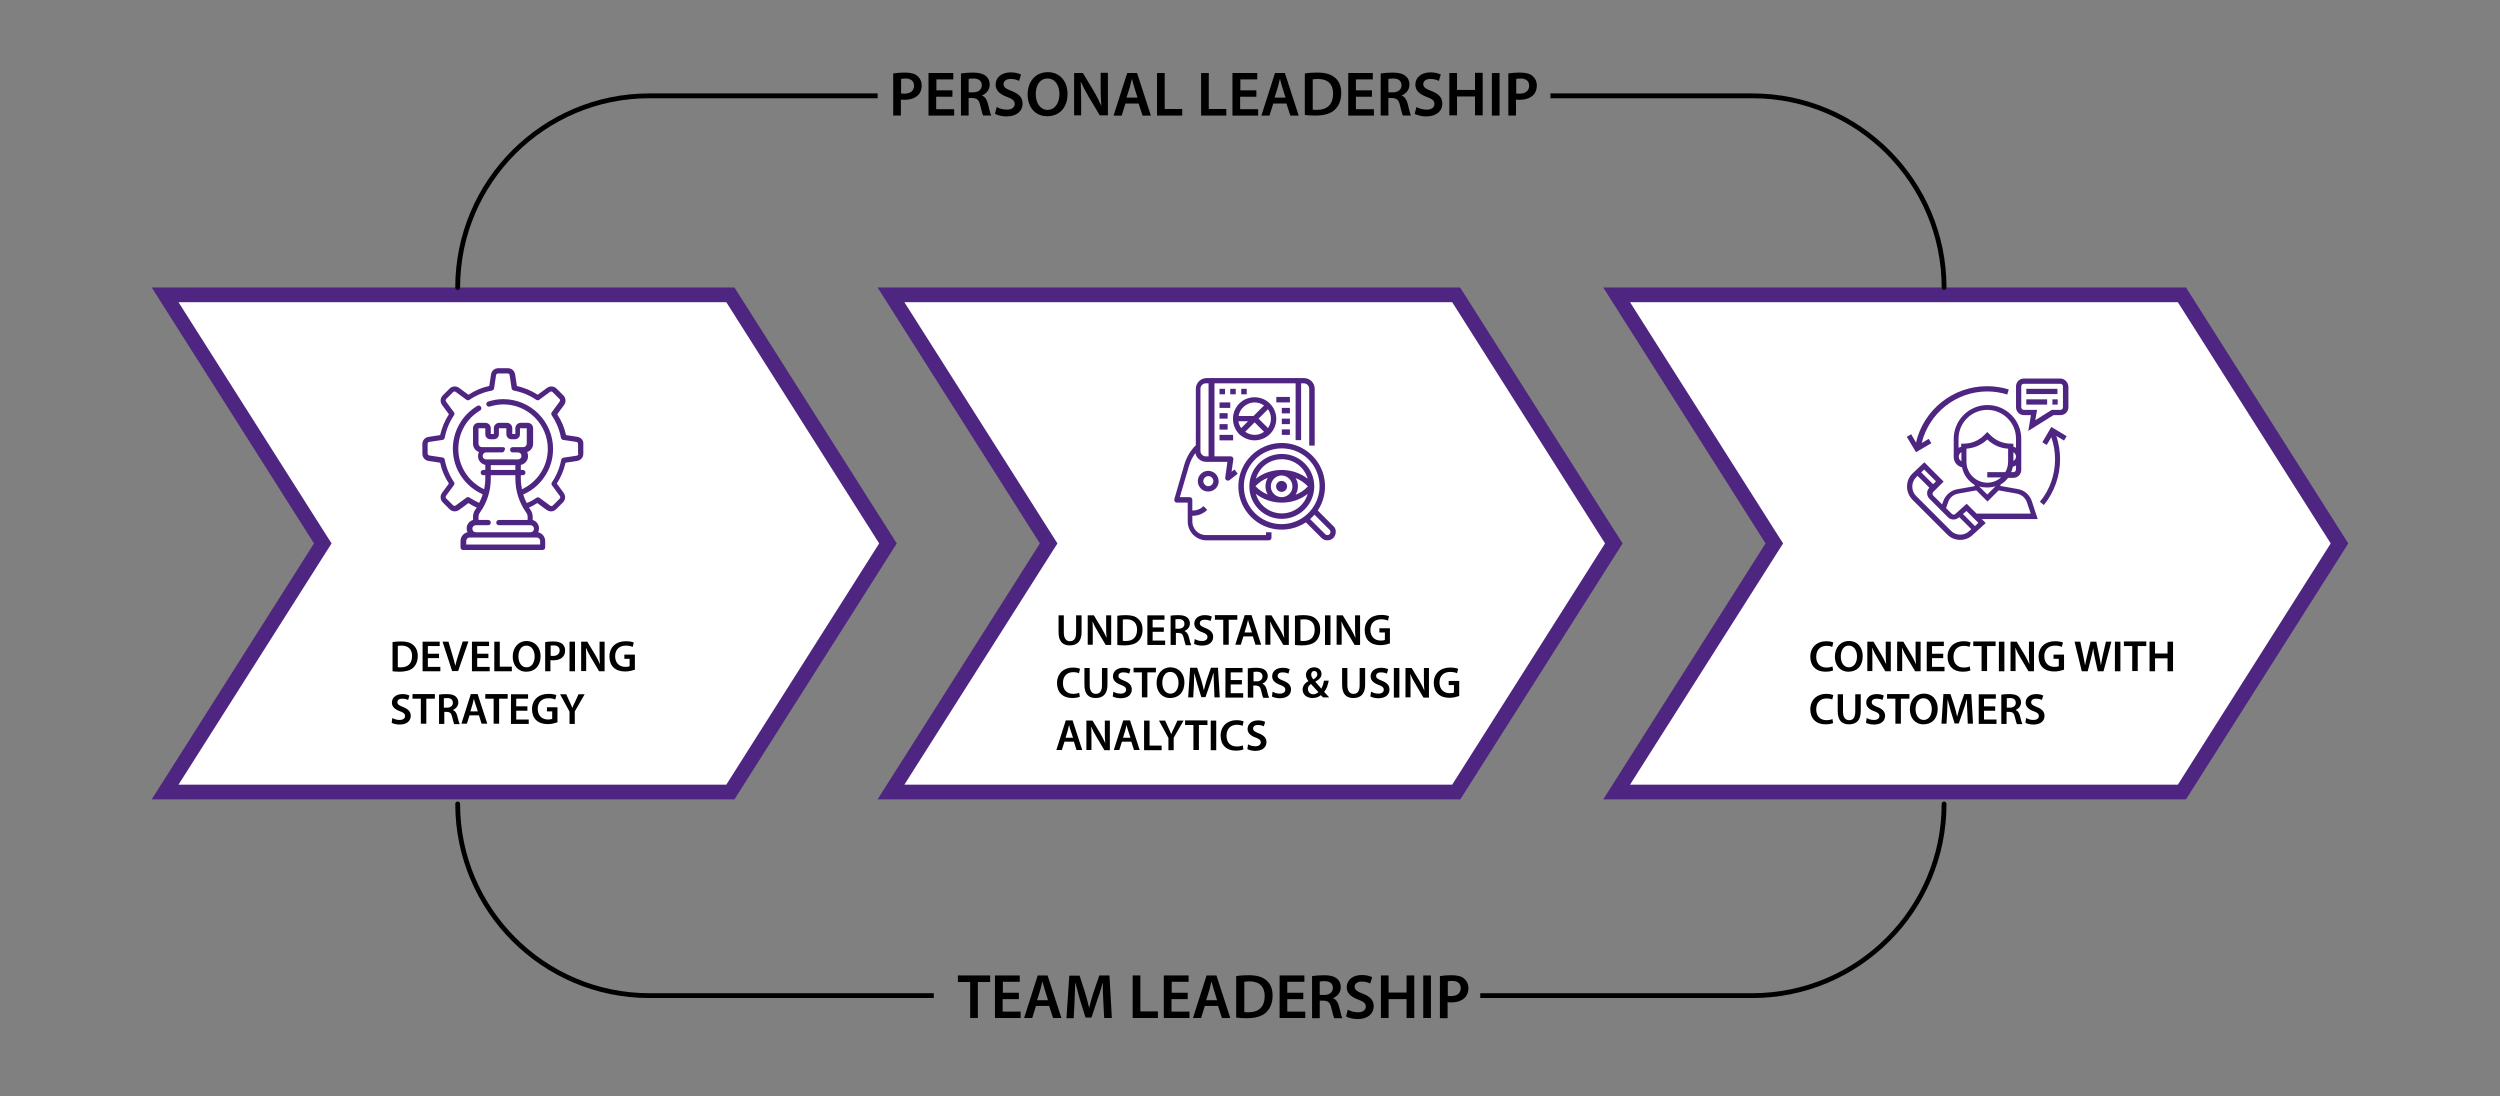 <?xml version="1.0" encoding="utf-8"?>
<!-- Generator: Adobe Illustrator 26.0.3, SVG Export Plug-In . SVG Version: 6.00 Build 0)  -->
<svg version="1.1" id="Layer_1" xmlns="http://www.w3.org/2000/svg" xmlns:xlink="http://www.w3.org/1999/xlink" x="0px" y="0px"
	 width="1140px" height="500px" viewBox="0 0 1140 500" style="enable-background:new 0 0 1140 500;" xml:space="preserve">
<rect x="0" y="0" width="1140" height="500" fill="#808080" stroke="none"/>
<style type="text/css">
	.st0{opacity:0.1;}
	.st1{fill:#FFFFFF;}
	.st2{fill:#4F2582;}
</style>
<g>
	<g>
		<g class="st0">
			<g>
				<polygon points="408.9,247.8 334.9,364.5 69.2,364.5 143.2,247.8 69.2,131.1 334.9,131.1 				"/>
				<polygon points="739.8,247.8 665.8,364.5 400.2,364.5 474.2,247.8 400.2,131.1 665.8,131.1 				"/>
				<polygon points="1070.8,247.8 996.8,364.5 731.1,364.5 805.1,247.8 731.1,131.1 996.8,131.1 				"/>
			</g>
		</g>
		<g>
			<polygon class="st1" points="75.3,361.2 147.2,247.8 75.3,134.5 333.1,134.5 404.9,247.8 333.1,361.2 			"/>
			<path class="st2" d="M331.2,137.8l69.7,110l-69.7,110H81.4l67.5-106.4l2.3-3.6l-2.3-3.6L81.4,137.8H331.2 M334.9,131.1H69.2
				l74,116.7l-74,116.7h265.7l74-116.7L334.9,131.1L334.9,131.1z"/>
		</g>
		<g>
			<polygon class="st1" points="406.3,361.2 478.1,247.8 406.3,134.5 664,134.5 735.9,247.8 664,361.2 			"/>
			<path class="st2" d="M662.2,137.8l69.7,110l-69.7,110H412.4l67.5-106.4l2.3-3.6l-2.3-3.6l-67.5-106.4H662.2 M665.8,131.1H400.2
				l74,116.7l-74,116.7h265.7l74-116.7L665.8,131.1L665.8,131.1z"/>
		</g>
		<g>
			<polygon class="st1" points="737.2,361.2 809.1,247.8 737.2,134.5 994.9,134.5 1066.8,247.8 994.9,361.2 			"/>
			<path class="st2" d="M993.1,137.8l69.7,110l-69.7,110H743.3l67.5-106.4l2.3-3.6l-2.3-3.6l-67.5-106.4H993.1 M996.8,131.1H731.1
				l74,116.7l-74,116.7h265.7l74-116.7L996.8,131.1L996.8,131.1z"/>
		</g>
		<g>
			<path d="M296.1,42.6h104.1v2.2H296.1c-47.6,0-86.3,38.7-86.3,86.3c0,0.6-0.5,1.1-1.1,1.1c-0.6,0-1.1-0.5-1.1-1.1
				C207.6,82.3,247.3,42.6,296.1,42.6z"/>
			<path d="M887.6,131.1c0,0.6-0.5,1.1-1.1,1.1c-0.6,0-1.1-0.5-1.1-1.1c0-47.6-38.7-86.3-86.3-86.3H707v-2.2h92.1
				C847.9,42.6,887.6,82.3,887.6,131.1z"/>
		</g>
		<g>
			<path d="M296.1,452.9h129.7v2.2H296.1c-48.8,0-88.5-39.7-88.5-88.5c0-0.6,0.5-1.1,1.1-1.1c0.6,0,1.1,0.5,1.1,1.1
				C209.8,414.2,248.5,452.9,296.1,452.9z"/>
			<path d="M887.6,366.6c0,48.8-39.7,88.5-88.5,88.5H675v-2.2h124.1c47.6,0,86.3-38.7,86.3-86.3c0-0.6,0.5-1.1,1.1-1.1
				C887.1,365.5,887.6,366,887.6,366.6z"/>
		</g>
	</g>
	<g>
		<path d="M407.3,33.5c1.3-0.2,3-0.4,5.4-0.4c2.6,0,4.5,0.5,5.7,1.6c1.2,1,1.9,2.5,1.9,4.3c0,1.8-0.6,3.4-1.7,4.4
			c-1.4,1.4-3.6,2.1-6.1,2.1c-0.7,0-1.3,0-1.7-0.1v7.3h-3.5V33.5z M410.8,42.6c0.4,0.1,1,0.1,1.7,0.1c2.6,0,4.3-1.3,4.3-3.6
			c0-2.2-1.5-3.3-3.9-3.3c-1,0-1.7,0.1-2,0.2V42.6z"/>
		<path d="M434.2,44.1h-7.3v5.7h8.2v2.9h-11.7V33.3h11.3v2.9h-7.7v5h7.3V44.1z"/>
		<path d="M438.2,33.5c1.3-0.2,3.3-0.4,5.4-0.4c2.8,0,4.7,0.5,6,1.6c1.1,0.9,1.7,2.2,1.7,3.9c0,2.5-1.7,4.2-3.5,4.9v0.1
			c1.4,0.5,2.2,1.9,2.7,3.7c0.6,2.4,1.1,4.7,1.5,5.4h-3.7c-0.3-0.6-0.7-2.2-1.3-4.6c-0.5-2.5-1.5-3.3-3.5-3.4h-1.8v8h-3.5V33.5z
			 M441.7,42.1h2.1c2.4,0,3.9-1.3,3.9-3.2c0-2.1-1.5-3.1-3.8-3.1c-1.1,0-1.8,0.1-2.2,0.2V42.1z"/>
		<path d="M454.5,48.8c1.2,0.7,2.9,1.2,4.7,1.2c2.3,0,3.5-1.1,3.5-2.6c0-1.5-1-2.3-3.5-3.2c-3.2-1.2-5.2-2.9-5.2-5.6
			c0-3.2,2.6-5.6,6.9-5.6c2.1,0,3.7,0.5,4.7,1l-0.9,2.9c-0.7-0.4-2-0.9-3.9-0.9c-2.2,0-3.2,1.2-3.2,2.3c0,1.5,1.1,2.2,3.7,3.2
			c3.4,1.3,5,3,5,5.8c0,3.1-2.4,5.8-7.4,5.8c-2,0-4.2-0.6-5.2-1.2L454.5,48.8z"/>
		<path d="M486.8,42.8c0,6.5-3.9,10.2-9.3,10.2c-5.5,0-8.9-4.2-8.9-9.9c0-6,3.7-10.2,9.2-10.2C483.4,32.9,486.8,37.2,486.8,42.8z
			 M472.3,43c0,3.9,2,7.1,5.4,7.1c3.4,0,5.4-3.2,5.4-7.2c0-3.7-1.8-7.1-5.4-7.1C474.1,35.8,472.3,39,472.3,43z"/>
		<path d="M489.8,52.7V33.3h4l5,8.3c1.3,2.2,2.4,4.4,3.3,6.5h0.1c-0.2-2.6-0.3-5.1-0.3-8.1v-6.8h3.3v19.4h-3.7l-5.1-8.5
			c-1.2-2.1-2.5-4.5-3.5-6.7l-0.1,0c0.1,2.5,0.2,5.1,0.2,8.3v6.9H489.8z"/>
		<path d="M513.2,47.2l-1.7,5.5h-3.7l6.2-19.4h4.5l6.3,19.4h-3.8l-1.8-5.5H513.2z M518.7,44.5l-1.5-4.8c-0.4-1.2-0.7-2.5-1-3.6h-0.1
			c-0.3,1.1-0.6,2.5-0.9,3.6l-1.5,4.8H518.7z"/>
		<path d="M527.6,33.3h3.5v16.4h8v3h-11.5V33.3z"/>
		<path d="M547.7,33.3h3.5v16.4h8v3h-11.5V33.3z"/>
		<path d="M572.8,44.1h-7.3v5.7h8.2v2.9h-11.7V33.3h11.3v2.9h-7.7v5h7.3V44.1z"/>
		<path d="M580.6,47.2l-1.7,5.5h-3.7l6.2-19.4h4.5l6.3,19.4h-3.8l-1.8-5.5H580.6z M586.2,44.5l-1.5-4.8c-0.4-1.2-0.7-2.5-1-3.6h-0.1
			c-0.3,1.1-0.6,2.5-0.9,3.6l-1.5,4.8H586.2z"/>
		<path d="M595.1,33.5c1.6-0.3,3.5-0.4,5.6-0.4c3.6,0,6.1,0.7,7.9,2.2c1.9,1.5,3,3.8,3,7.1c0,3.5-1.2,6-3,7.7
			c-1.9,1.8-5,2.6-8.8,2.6c-2.1,0-3.6-0.1-4.8-0.3V33.5z M598.6,50c0.5,0.1,1.2,0.1,2,0.1c4.6,0,7.3-2.5,7.3-7.4
			c0-4.3-2.4-6.7-6.9-6.7c-1.1,0-1.9,0.1-2.4,0.2V50z"/>
		<path d="M625.6,44.1h-7.3v5.7h8.2v2.9h-11.7V33.3H626v2.9h-7.7v5h7.3V44.1z"/>
		<path d="M629.6,33.5c1.3-0.2,3.3-0.4,5.4-0.4c2.8,0,4.7,0.5,6,1.6c1.1,0.9,1.7,2.2,1.7,3.9c0,2.5-1.7,4.2-3.5,4.9v0.1
			c1.4,0.5,2.2,1.9,2.7,3.7c0.6,2.4,1.1,4.7,1.5,5.4h-3.7c-0.3-0.6-0.7-2.2-1.3-4.6c-0.5-2.5-1.5-3.3-3.5-3.4h-1.8v8h-3.5V33.5z
			 M633.1,42.1h2.1c2.4,0,3.9-1.3,3.9-3.2c0-2.1-1.5-3.1-3.8-3.1c-1.1,0-1.8,0.1-2.2,0.2V42.1z"/>
		<path d="M645.9,48.8c1.2,0.7,2.9,1.2,4.7,1.2c2.3,0,3.5-1.1,3.5-2.6c0-1.5-1-2.3-3.5-3.2c-3.2-1.2-5.2-2.9-5.2-5.6
			c0-3.2,2.6-5.6,6.9-5.6c2.1,0,3.7,0.5,4.7,1l-0.9,2.9c-0.7-0.4-2-0.9-3.9-0.9c-2.2,0-3.2,1.2-3.2,2.3c0,1.5,1.1,2.2,3.7,3.2
			c3.4,1.3,5,3,5,5.8c0,3.1-2.4,5.8-7.4,5.8c-2,0-4.2-0.6-5.2-1.2L645.9,48.8z"/>
		<path d="M664.4,33.3V41h8.2v-7.8h3.5v19.4h-3.5v-8.6h-8.2v8.6h-3.5V33.3H664.4z"/>
		<path d="M683.8,33.3v19.4h-3.5V33.3H683.8z"/>
		<path d="M687.8,33.5c1.3-0.2,3-0.4,5.4-0.4c2.6,0,4.5,0.5,5.7,1.6c1.2,1,1.9,2.5,1.9,4.3c0,1.8-0.6,3.4-1.7,4.4
			c-1.4,1.4-3.6,2.1-6.1,2.1c-0.7,0-1.3,0-1.7-0.1v7.3h-3.5V33.5z M691.3,42.6c0.4,0.1,1,0.1,1.7,0.1c2.6,0,4.3-1.3,4.3-3.6
			c0-2.2-1.5-3.3-3.9-3.3c-1,0-1.7,0.1-2,0.2V42.6z"/>
	</g>
	<g>
		<path d="M442.3,447.8h-5.5v-3h14.7v3h-5.6v16.4h-3.5V447.8z"/>
		<path d="M464.5,455.6h-7.3v5.7h8.2v2.9h-11.7v-19.4h11.3v2.9h-7.7v5h7.3V455.6z"/>
		<path d="M472.4,458.7l-1.7,5.5h-3.7l6.2-19.4h4.5l6.3,19.4h-3.8l-1.8-5.5H472.4z M477.9,456.1l-1.5-4.8c-0.4-1.2-0.7-2.5-1-3.6
			h-0.1c-0.3,1.1-0.6,2.5-0.9,3.6l-1.5,4.8H477.9z"/>
		<path d="M503.1,456.3c-0.1-2.5-0.3-5.5-0.2-8.1h-0.1c-0.6,2.4-1.4,5-2.3,7.4l-2.8,8.4h-2.7l-2.6-8.3c-0.7-2.5-1.4-5.1-2-7.5h-0.1
			c-0.1,2.5-0.2,5.6-0.3,8.3l-0.4,7.8h-3.3l1.3-19.4h4.7l2.5,7.8c0.7,2.3,1.3,4.6,1.8,6.7h0.1c0.5-2.1,1.2-4.5,1.9-6.8l2.7-7.8h4.6
			l1.1,19.4h-3.5L503.1,456.3z"/>
		<path d="M516.5,444.8h3.5v16.4h8v3h-11.5V444.8z"/>
		<path d="M541.5,455.6h-7.3v5.7h8.2v2.9h-11.7v-19.4H542v2.9h-7.7v5h7.3V455.6z"/>
		<path d="M549.4,458.7l-1.7,5.5h-3.7l6.2-19.4h4.5l6.3,19.4h-3.8l-1.8-5.5H549.4z M555,456.1l-1.5-4.8c-0.4-1.2-0.7-2.5-1-3.6h-0.1
			c-0.3,1.1-0.6,2.5-0.9,3.6l-1.5,4.8H555z"/>
		<path d="M563.8,445.1c1.6-0.3,3.5-0.4,5.6-0.4c3.6,0,6.1,0.7,7.9,2.2c1.9,1.5,3,3.8,3,7.1c0,3.5-1.2,6-3,7.7
			c-1.9,1.8-5,2.6-8.8,2.6c-2.1,0-3.6-0.1-4.8-0.3V445.1z M567.4,461.5c0.5,0.1,1.2,0.1,2,0.1c4.6,0,7.3-2.5,7.3-7.4
			c0-4.3-2.4-6.7-6.9-6.7c-1.1,0-1.9,0.1-2.4,0.2V461.5z"/>
		<path d="M594.3,455.6H587v5.7h8.2v2.9h-11.7v-19.4h11.3v2.9H587v5h7.3V455.6z"/>
		<path d="M598.3,445.1c1.3-0.2,3.3-0.4,5.4-0.4c2.8,0,4.7,0.5,6,1.6c1.1,0.9,1.7,2.2,1.7,3.9c0,2.5-1.7,4.2-3.5,4.9v0.1
			c1.4,0.5,2.2,1.9,2.7,3.7c0.6,2.4,1.1,4.7,1.5,5.4h-3.7c-0.3-0.6-0.7-2.2-1.3-4.6c-0.5-2.5-1.5-3.3-3.5-3.4h-1.8v8h-3.5V445.1z
			 M601.8,453.7h2.1c2.4,0,3.9-1.3,3.9-3.2c0-2.1-1.5-3.1-3.8-3.1c-1.1,0-1.8,0.1-2.2,0.2V453.7z"/>
		<path d="M614.6,460.4c1.2,0.7,2.9,1.2,4.7,1.2c2.3,0,3.5-1.1,3.5-2.6c0-1.5-1-2.3-3.5-3.2c-3.2-1.2-5.2-2.9-5.2-5.6
			c0-3.2,2.6-5.6,6.9-5.6c2.1,0,3.7,0.5,4.7,1l-0.9,2.9c-0.7-0.4-2-0.9-3.9-0.9c-2.2,0-3.2,1.2-3.2,2.3c0,1.5,1.1,2.2,3.7,3.2
			c3.4,1.3,5,3,5,5.8c0,3.1-2.4,5.8-7.4,5.8c-2,0-4.2-0.6-5.2-1.2L614.6,460.4z"/>
		<path d="M633.2,444.8v7.8h8.2v-7.8h3.5v19.4h-3.5v-8.6h-8.2v8.6h-3.5v-19.4H633.2z"/>
		<path d="M652.5,444.8v19.4H649v-19.4H652.5z"/>
		<path d="M656.6,445.1c1.3-0.2,3-0.4,5.4-0.4c2.6,0,4.5,0.5,5.7,1.6c1.2,1,1.9,2.5,1.9,4.3c0,1.8-0.6,3.4-1.7,4.4
			c-1.4,1.4-3.6,2.1-6.1,2.1c-0.7,0-1.3,0-1.7-0.1v7.3h-3.5V445.1z M660.1,454.1c0.4,0.1,1,0.1,1.7,0.1c2.6,0,4.3-1.3,4.3-3.6
			c0-2.2-1.5-3.3-3.9-3.3c-1,0-1.7,0.1-2,0.2V454.1z"/>
	</g>
</g>
<g>
	<path d="M179,292.8c1.1-0.2,2.5-0.3,3.9-0.3c2.5,0,4.3,0.5,5.5,1.6c1.3,1.1,2.1,2.7,2.1,5c0,2.4-0.8,4.2-2.1,5.4
		c-1.3,1.2-3.5,1.8-6.1,1.8c-1.4,0-2.5-0.1-3.3-0.2V292.8z M181.4,304.2c0.3,0.1,0.9,0.1,1.4,0.1c3.2,0,5.1-1.7,5.1-5.2
		c0-3-1.7-4.7-4.8-4.7c-0.8,0-1.3,0.1-1.7,0.1V304.2z"/>
	<path d="M200.2,300.1h-5.1v4h5.7v2h-8.1v-13.5h7.8v2h-5.4v3.5h5.1V300.1z"/>
	<path d="M206.2,306.1l-4.4-13.5h2.7l1.8,6.1c0.5,1.7,1,3.3,1.3,4.9h0c0.4-1.6,0.8-3.2,1.4-4.9l2-6.2h2.6l-4.7,13.5H206.2z"/>
	<path d="M222.7,300.1h-5.1v4h5.7v2h-8.1v-13.5h7.8v2h-5.4v3.5h5.1V300.1z"/>
	<path d="M225.4,292.6h2.5V304h5.5v2.1h-8V292.6z"/>
	<path d="M246.5,299.2c0,4.5-2.7,7.1-6.5,7.1c-3.8,0-6.2-2.9-6.2-6.9c0-4.1,2.6-7.1,6.4-7.1C244.1,292.4,246.5,295.3,246.5,299.2z
		 M236.4,299.4c0,2.7,1.4,4.9,3.7,4.9c2.4,0,3.7-2.2,3.7-5c0-2.5-1.3-4.9-3.7-4.9C237.7,294.3,236.4,296.6,236.4,299.4z"/>
	<path d="M248.6,292.8c0.9-0.2,2.1-0.3,3.8-0.3c1.8,0,3.1,0.4,4,1.1c0.8,0.7,1.3,1.7,1.3,3c0,1.3-0.4,2.3-1.2,3.1
		c-1,1-2.5,1.4-4.3,1.4c-0.5,0-0.9,0-1.2-0.1v5.1h-2.4V292.8z M251,299c0.3,0.1,0.7,0.1,1.2,0.1c1.8,0,3-0.9,3-2.5
		c0-1.5-1-2.3-2.7-2.3c-0.7,0-1.2,0.1-1.4,0.1V299z"/>
	<path d="M262.2,292.6v13.5h-2.5v-13.5H262.2z"/>
	<path d="M265,306.1v-13.5h2.8l3.5,5.8c0.9,1.5,1.7,3.1,2.3,4.5h0c-0.2-1.8-0.2-3.5-0.2-5.6v-4.7h2.3v13.5h-2.5l-3.5-5.9
		c-0.9-1.5-1.8-3.1-2.4-4.7l-0.1,0c0.1,1.7,0.1,3.5,0.1,5.7v4.8H265z"/>
	<path d="M289.4,305.4c-0.9,0.3-2.5,0.8-4.3,0.8c-2.3,0-4-0.6-5.3-1.8c-1.2-1.1-1.9-2.9-1.9-5c0-4.3,3-7,7.5-7c1.7,0,3,0.3,3.6,0.6
		l-0.5,2c-0.7-0.3-1.6-0.6-3.1-0.6c-2.9,0-4.9,1.7-4.9,4.8c0,3.1,1.9,4.9,4.7,4.9c0.9,0,1.5-0.1,1.9-0.3v-3.4h-2.4v-1.9h4.8V305.4z"
		/>
	<path d="M178.9,327.4c0.8,0.5,2,0.9,3.3,0.9c1.6,0,2.5-0.7,2.5-1.8c0-1-0.7-1.6-2.4-2.2c-2.2-0.8-3.6-2-3.6-3.9
		c0-2.2,1.8-3.9,4.8-3.9c1.5,0,2.5,0.3,3.2,0.7l-0.6,2c-0.5-0.3-1.4-0.6-2.7-0.6c-1.6,0-2.2,0.8-2.2,1.6c0,1,0.8,1.5,2.6,2.2
		c2.3,0.9,3.5,2.1,3.5,4c0,2.2-1.6,4-5.1,4c-1.4,0-2.9-0.4-3.6-0.8L178.9,327.4z"/>
	<path d="M191.9,318.6h-3.8v-2.1h10.2v2.1h-3.9v11.4h-2.5V318.6z"/>
	<path d="M199.9,316.8c0.9-0.2,2.3-0.3,3.7-0.3c1.9,0,3.3,0.3,4.2,1.1c0.7,0.6,1.2,1.6,1.2,2.7c0,1.7-1.2,2.9-2.4,3.4v0.1
		c1,0.4,1.5,1.3,1.9,2.6c0.4,1.7,0.8,3.2,1.1,3.8h-2.5c-0.2-0.4-0.5-1.5-0.9-3.2c-0.4-1.8-1-2.3-2.4-2.4h-1.2v5.5h-2.4V316.8z
		 M202.3,322.7h1.5c1.7,0,2.7-0.9,2.7-2.2c0-1.5-1-2.2-2.6-2.2c-0.8,0-1.3,0.1-1.5,0.1V322.7z"/>
	<path d="M214.1,326.2l-1.2,3.8h-2.5l4.3-13.5h3.1l4.4,13.5h-2.6l-1.2-3.8H214.1z M217.9,324.4l-1.1-3.3c-0.3-0.8-0.5-1.7-0.7-2.5h0
		c-0.2,0.8-0.4,1.7-0.6,2.5l-1,3.3H217.9z"/>
	<path d="M225.1,318.6h-3.8v-2.1h10.2v2.1h-3.9v11.4h-2.5V318.6z"/>
	<path d="M240.5,324.1h-5.1v4h5.7v2H233v-13.5h7.8v2h-5.4v3.5h5.1V324.1z"/>
	<path d="M254.1,329.4c-0.9,0.3-2.5,0.8-4.3,0.8c-2.3,0-4-0.6-5.3-1.8c-1.2-1.1-1.9-2.9-1.9-5c0-4.3,3-7,7.5-7c1.7,0,3,0.3,3.6,0.6
		l-0.5,2c-0.7-0.3-1.6-0.6-3.1-0.6c-2.9,0-4.9,1.7-4.9,4.8c0,3.1,1.9,4.9,4.7,4.9c0.9,0,1.5-0.1,1.9-0.3v-3.4h-2.4v-1.9h4.8V329.4z"
		/>
	<path d="M259.7,330.1v-5.6l-4.3-7.9h2.8l1.6,3.5c0.5,1,0.8,1.8,1.2,2.7h0c0.3-0.9,0.7-1.7,1.2-2.7l1.6-3.5h2.8l-4.5,7.8v5.7H259.7z
		"/>
</g>
<g>
	<path d="M485.1,280.6v7.9c0,2.6,1.1,3.9,2.8,3.9c1.8,0,2.8-1.2,2.8-3.9v-7.9h2.5v7.7c0,4.2-2.1,6-5.4,6c-3.1,0-5.1-1.7-5.1-6v-7.7
		H485.1z"/>
	<path d="M496,294.1v-13.5h2.8l3.5,5.8c0.9,1.5,1.7,3.1,2.3,4.5h0c-0.2-1.8-0.2-3.5-0.2-5.6v-4.7h2.3v13.5h-2.5l-3.5-5.9
		c-0.9-1.5-1.8-3.1-2.4-4.7l-0.1,0c0.1,1.7,0.1,3.5,0.1,5.7v4.8H496z"/>
	<path d="M509.5,280.8c1.1-0.2,2.5-0.3,3.9-0.3c2.5,0,4.3,0.5,5.5,1.6c1.3,1.1,2.1,2.7,2.1,5c0,2.4-0.8,4.2-2.1,5.4
		c-1.3,1.2-3.5,1.8-6.1,1.8c-1.4,0-2.5-0.1-3.3-0.2V280.8z M512,292.2c0.3,0.1,0.9,0.1,1.4,0.1c3.2,0,5.1-1.7,5.1-5.2
		c0-3-1.7-4.7-4.8-4.7c-0.8,0-1.3,0.1-1.7,0.1V292.2z"/>
	<path d="M530.7,288.1h-5.1v4h5.7v2h-8.1v-13.5h7.8v2h-5.4v3.5h5.1V288.1z"/>
	<path d="M533.5,280.8c0.9-0.2,2.3-0.3,3.7-0.3c1.9,0,3.3,0.3,4.2,1.1c0.7,0.6,1.2,1.6,1.2,2.7c0,1.7-1.2,2.9-2.4,3.4v0.1
		c1,0.4,1.5,1.3,1.9,2.6c0.4,1.7,0.8,3.2,1.1,3.8h-2.5c-0.2-0.4-0.5-1.5-0.9-3.2c-0.4-1.8-1-2.3-2.4-2.4h-1.2v5.5h-2.4V280.8z
		 M535.9,286.7h1.5c1.7,0,2.7-0.9,2.7-2.2c0-1.5-1-2.2-2.6-2.2c-0.8,0-1.3,0.1-1.5,0.1V286.7z"/>
	<path d="M544.8,291.4c0.8,0.5,2,0.9,3.3,0.9c1.6,0,2.5-0.7,2.5-1.8c0-1-0.7-1.6-2.4-2.2c-2.2-0.8-3.6-2-3.6-3.9
		c0-2.2,1.8-3.9,4.8-3.9c1.5,0,2.5,0.3,3.2,0.7l-0.6,2c-0.5-0.3-1.4-0.6-2.7-0.6c-1.6,0-2.2,0.8-2.2,1.6c0,1,0.8,1.5,2.6,2.2
		c2.3,0.9,3.5,2.1,3.5,4c0,2.2-1.6,4-5.1,4c-1.4,0-2.9-0.4-3.6-0.8L544.8,291.4z"/>
	<path d="M557.8,282.6H554v-2.1h10.2v2.1h-3.9v11.4h-2.5V282.6z"/>
	<path d="M567,290.2l-1.2,3.8h-2.5l4.3-13.5h3.1l4.4,13.5h-2.6l-1.2-3.8H567z M570.9,288.4l-1.1-3.3c-0.3-0.8-0.5-1.7-0.7-2.5h0
		c-0.2,0.8-0.4,1.7-0.6,2.5l-1,3.3H570.9z"/>
	<path d="M577,294.1v-13.5h2.8l3.5,5.8c0.9,1.5,1.7,3.1,2.3,4.5h0c-0.2-1.8-0.2-3.5-0.2-5.6v-4.7h2.3v13.5h-2.5l-3.5-5.9
		c-0.9-1.5-1.8-3.1-2.4-4.7l-0.1,0c0.1,1.7,0.1,3.5,0.1,5.7v4.8H577z"/>
	<path d="M590.5,280.8c1.1-0.2,2.5-0.3,3.9-0.3c2.5,0,4.3,0.5,5.5,1.6c1.3,1.1,2.1,2.7,2.1,5c0,2.4-0.8,4.2-2.1,5.4
		c-1.3,1.2-3.5,1.8-6.1,1.8c-1.4,0-2.5-0.1-3.3-0.2V280.8z M593,292.2c0.3,0.1,0.9,0.1,1.4,0.1c3.2,0,5.1-1.7,5.1-5.2
		c0-3-1.7-4.7-4.8-4.7c-0.8,0-1.3,0.1-1.7,0.1V292.2z"/>
	<path d="M606.7,280.6v13.5h-2.5v-13.5H606.7z"/>
	<path d="M609.5,294.1v-13.5h2.8l3.5,5.8c0.9,1.5,1.7,3.1,2.3,4.5h0c-0.2-1.8-0.2-3.5-0.2-5.6v-4.7h2.3v13.5h-2.5l-3.5-5.9
		c-0.9-1.5-1.8-3.1-2.4-4.7l-0.1,0c0.1,1.7,0.1,3.5,0.1,5.7v4.8H609.5z"/>
	<path d="M633.8,293.4c-0.9,0.3-2.5,0.8-4.3,0.8c-2.3,0-4-0.6-5.3-1.8c-1.2-1.1-1.9-2.9-1.9-5c0-4.3,3-7,7.5-7c1.7,0,3,0.3,3.6,0.6
		l-0.5,2c-0.7-0.3-1.6-0.6-3.1-0.6c-2.9,0-4.9,1.7-4.9,4.8c0,3.1,1.9,4.9,4.7,4.9c0.9,0,1.5-0.1,1.9-0.3v-3.4H629v-1.9h4.8V293.4z"
		/>
	<path d="M492.4,317.7c-0.6,0.3-1.9,0.6-3.5,0.6c-4.3,0-6.9-2.7-6.9-6.8c0-4.4,3.1-7.1,7.2-7.1c1.6,0,2.8,0.3,3.3,0.6l-0.5,2
		c-0.6-0.3-1.5-0.5-2.6-0.5c-2.7,0-4.7,1.7-4.7,5c0,3,1.7,4.9,4.7,4.9c1,0,2-0.2,2.7-0.5L492.4,317.7z"/>
	<path d="M496.9,304.6v7.9c0,2.6,1.1,3.9,2.8,3.9c1.8,0,2.8-1.2,2.8-3.9v-7.9h2.5v7.7c0,4.2-2.1,6-5.4,6c-3.1,0-5.1-1.7-5.1-6v-7.7
		H496.9z"/>
	<path d="M507.7,315.4c0.8,0.5,2,0.9,3.3,0.9c1.6,0,2.5-0.7,2.5-1.8c0-1-0.7-1.6-2.4-2.2c-2.2-0.8-3.6-2-3.6-3.9
		c0-2.2,1.8-3.9,4.8-3.9c1.5,0,2.5,0.3,3.2,0.7l-0.6,2c-0.5-0.3-1.4-0.6-2.7-0.6c-1.6,0-2.2,0.8-2.2,1.6c0,1,0.8,1.5,2.6,2.2
		c2.3,0.9,3.5,2.1,3.5,4c0,2.2-1.6,4-5.1,4c-1.4,0-2.9-0.4-3.6-0.8L507.7,315.4z"/>
	<path d="M520.7,306.6h-3.8v-2.1h10.2v2.1h-3.9v11.4h-2.5V306.6z"/>
	<path d="M540.1,311.2c0,4.5-2.7,7.1-6.5,7.1c-3.8,0-6.2-2.9-6.2-6.9c0-4.1,2.6-7.1,6.4-7.1C537.7,304.4,540.1,307.3,540.1,311.2z
		 M530,311.4c0,2.7,1.4,4.9,3.7,4.9c2.4,0,3.7-2.2,3.7-5c0-2.5-1.3-4.9-3.7-4.9C531.3,306.3,530,308.6,530,311.4z"/>
	<path d="M553.6,312.6c-0.1-1.7-0.2-3.8-0.2-5.7h-0.1c-0.4,1.6-1,3.5-1.6,5.2l-2,5.8h-1.9l-1.8-5.8c-0.5-1.7-1-3.6-1.4-5.2h0
		c-0.1,1.8-0.1,3.9-0.2,5.7l-0.3,5.4h-2.3l0.9-13.5h3.2l1.8,5.4c0.5,1.6,0.9,3.2,1.2,4.7h0.1c0.4-1.5,0.8-3.1,1.3-4.7l1.9-5.4h3.2
		l0.8,13.5h-2.4L553.6,312.6z"/>
	<path d="M566.3,312.1h-5.1v4h5.7v2h-8.1v-13.5h7.8v2h-5.4v3.5h5.1V312.1z"/>
	<path d="M569,304.8c0.9-0.2,2.3-0.3,3.7-0.3c1.9,0,3.3,0.3,4.2,1.1c0.7,0.6,1.2,1.6,1.2,2.7c0,1.7-1.2,2.9-2.4,3.4v0.1
		c1,0.4,1.5,1.3,1.9,2.6c0.4,1.7,0.8,3.2,1.1,3.8H576c-0.2-0.4-0.5-1.5-0.9-3.2c-0.4-1.8-1-2.3-2.4-2.4h-1.2v5.5H569V304.8z
		 M571.5,310.7h1.5c1.7,0,2.7-0.9,2.7-2.2c0-1.5-1-2.2-2.6-2.2c-0.8,0-1.3,0.1-1.5,0.1V310.7z"/>
	<path d="M580.3,315.4c0.8,0.5,2,0.9,3.3,0.9c1.6,0,2.5-0.7,2.5-1.8c0-1-0.7-1.6-2.4-2.2c-2.2-0.8-3.6-2-3.6-3.9
		c0-2.2,1.8-3.9,4.8-3.9c1.5,0,2.5,0.3,3.2,0.7l-0.6,2c-0.5-0.3-1.4-0.6-2.7-0.6c-1.6,0-2.2,0.8-2.2,1.6c0,1,0.8,1.5,2.6,2.2
		c2.3,0.9,3.5,2.1,3.5,4c0,2.2-1.6,4-5.1,4c-1.4,0-2.9-0.4-3.6-0.8L580.3,315.4z"/>
	<path d="M603.4,318.1c-0.3-0.3-0.7-0.7-1.1-1.1c-1,0.9-2.3,1.3-3.8,1.3c-3,0-4.5-1.9-4.5-3.8c0-1.8,1.1-3.1,2.6-3.9v-0.1
		c-0.6-0.8-1.1-1.7-1.1-2.7c0-1.7,1.3-3.5,3.8-3.5c1.9,0,3.3,1.2,3.3,3c0,1.4-0.8,2.5-2.8,3.5l0,0.1c0.9,1.1,2,2.3,2.7,3.1
		c0.6-0.9,1-2.2,1.2-3.6h2.2c-0.4,2.1-1,3.8-2.1,5.1c0.7,0.8,1.5,1.6,2.3,2.5H603.4z M601.2,315.6c-0.8-0.9-2.1-2.3-3.4-3.7
		c-0.6,0.4-1.4,1.1-1.4,2.3c0,1.3,1,2.4,2.5,2.4C599.9,316.5,600.7,316.1,601.2,315.6z M597.9,307.6c0,0.8,0.4,1.5,1,2.2
		c1.1-0.7,1.8-1.3,1.8-2.3c0-0.7-0.4-1.5-1.3-1.5C598.4,305.9,597.9,306.7,597.9,307.6z"/>
	<path d="M614.4,304.6v7.9c0,2.6,1.1,3.9,2.8,3.9c1.8,0,2.8-1.2,2.8-3.9v-7.9h2.5v7.7c0,4.2-2.1,6-5.4,6c-3.1,0-5.1-1.7-5.1-6v-7.7
		H614.4z"/>
	<path d="M625.2,315.4c0.8,0.5,2,0.9,3.3,0.9c1.6,0,2.5-0.7,2.5-1.8c0-1-0.7-1.6-2.4-2.2c-2.2-0.8-3.6-2-3.6-3.9
		c0-2.2,1.8-3.9,4.8-3.9c1.5,0,2.5,0.3,3.2,0.7l-0.6,2c-0.5-0.3-1.4-0.6-2.7-0.6c-1.6,0-2.2,0.8-2.2,1.6c0,1,0.8,1.5,2.6,2.2
		c2.3,0.9,3.5,2.1,3.5,4c0,2.2-1.6,4-5.1,4c-1.4,0-2.9-0.4-3.6-0.8L625.2,315.4z"/>
	<path d="M638.1,304.6v13.5h-2.5v-13.5H638.1z"/>
	<path d="M640.9,318.1v-13.5h2.8l3.5,5.8c0.9,1.5,1.7,3.1,2.3,4.5h0c-0.2-1.8-0.2-3.5-0.2-5.6v-4.7h2.3v13.5h-2.5l-3.5-5.9
		c-0.9-1.5-1.8-3.1-2.4-4.7l-0.1,0c0.1,1.7,0.1,3.5,0.1,5.7v4.8H640.9z"/>
	<path d="M665.3,317.4c-0.9,0.3-2.5,0.8-4.3,0.8c-2.3,0-4-0.6-5.3-1.8c-1.2-1.1-1.9-2.9-1.9-5c0-4.3,3-7,7.5-7c1.7,0,3,0.3,3.6,0.6
		l-0.5,2c-0.7-0.3-1.6-0.6-3.1-0.6c-2.9,0-4.9,1.7-4.9,4.8c0,3.1,1.9,4.9,4.7,4.9c0.9,0,1.5-0.1,1.9-0.3v-3.4h-2.4v-1.9h4.8V317.4z"
		/>
	<path d="M485.4,338.2l-1.2,3.8h-2.5l4.3-13.5h3.1l4.4,13.5h-2.6l-1.2-3.8H485.4z M489.3,336.4l-1.1-3.3c-0.3-0.8-0.5-1.7-0.7-2.5h0
		c-0.2,0.8-0.4,1.7-0.6,2.5l-1,3.3H489.3z"/>
	<path d="M495.4,342.1v-13.5h2.8l3.5,5.8c0.9,1.5,1.7,3.1,2.3,4.5h0c-0.2-1.8-0.2-3.5-0.2-5.6v-4.7h2.3v13.5h-2.5l-3.5-5.9
		c-0.9-1.5-1.8-3.1-2.4-4.7l-0.1,0c0.1,1.7,0.1,3.5,0.1,5.7v4.8H495.4z"/>
	<path d="M511.6,338.2l-1.2,3.8h-2.5l4.3-13.5h3.1l4.4,13.5h-2.6l-1.2-3.8H511.6z M515.5,336.4l-1.1-3.3c-0.3-0.8-0.5-1.7-0.7-2.5h0
		c-0.2,0.8-0.4,1.7-0.6,2.5l-1,3.3H515.5z"/>
	<path d="M521.7,328.6h2.5V340h5.5v2.1h-8V328.6z"/>
	<path d="M532.8,342.1v-5.6l-4.3-7.9h2.8l1.6,3.5c0.5,1,0.8,1.8,1.2,2.7h0c0.3-0.9,0.7-1.7,1.2-2.7l1.6-3.5h2.8l-4.5,7.8v5.7H532.8z
		"/>
	<path d="M544.2,330.6h-3.8v-2.1h10.2v2.1h-3.9v11.4h-2.5V330.6z"/>
	<path d="M554.6,328.6v13.5h-2.5v-13.5H554.6z"/>
	<path d="M567,341.7c-0.6,0.3-1.9,0.6-3.5,0.6c-4.3,0-6.9-2.7-6.9-6.8c0-4.4,3.1-7.1,7.2-7.1c1.6,0,2.8,0.3,3.3,0.6l-0.5,2
		c-0.6-0.3-1.5-0.5-2.6-0.5c-2.7,0-4.7,1.7-4.7,5c0,3,1.7,4.9,4.7,4.9c1,0,2-0.2,2.7-0.5L567,341.7z"/>
	<path d="M569.1,339.4c0.8,0.5,2,0.9,3.3,0.9c1.6,0,2.5-0.7,2.5-1.8c0-1-0.7-1.6-2.4-2.2c-2.2-0.8-3.6-2-3.6-3.9
		c0-2.2,1.8-3.9,4.8-3.9c1.5,0,2.5,0.3,3.2,0.7l-0.6,2c-0.5-0.3-1.4-0.6-2.7-0.6c-1.6,0-2.2,0.8-2.2,1.6c0,1,0.8,1.5,2.6,2.2
		c2.3,0.9,3.5,2.1,3.5,4c0,2.2-1.6,4-5.1,4c-1.4,0-2.9-0.4-3.6-0.8L569.1,339.4z"/>
</g>
<g>
	<path d="M835.9,305.7c-0.6,0.3-1.9,0.6-3.5,0.6c-4.3,0-6.9-2.7-6.9-6.8c0-4.4,3.1-7.1,7.2-7.1c1.6,0,2.8,0.3,3.3,0.6l-0.5,2
		c-0.6-0.3-1.5-0.5-2.6-0.5c-2.7,0-4.7,1.7-4.7,5c0,3,1.7,4.9,4.7,4.9c1,0,2-0.2,2.7-0.5L835.9,305.7z"/>
	<path d="M849.4,299.2c0,4.5-2.7,7.1-6.5,7.1c-3.8,0-6.2-2.9-6.2-6.9c0-4.1,2.6-7.1,6.4-7.1C847.1,292.3,849.4,295.3,849.4,299.2z
		 M839.4,299.4c0,2.7,1.4,4.9,3.7,4.9c2.4,0,3.7-2.2,3.7-5c0-2.5-1.3-4.9-3.7-4.9C840.7,294.3,839.4,296.6,839.4,299.4z"/>
	<path d="M851.5,306.1v-13.5h2.8l3.5,5.8c0.9,1.5,1.7,3.1,2.3,4.5h0c-0.2-1.8-0.2-3.5-0.2-5.6v-4.7h2.3v13.5h-2.5l-3.5-5.9
		c-0.9-1.5-1.8-3.1-2.4-4.7l-0.1,0c0.1,1.7,0.1,3.5,0.1,5.7v4.8H851.5z"/>
	<path d="M865.1,306.1v-13.5h2.8l3.5,5.8c0.9,1.5,1.7,3.1,2.3,4.5h0c-0.2-1.8-0.2-3.5-0.2-5.6v-4.7h2.3v13.5h-2.5l-3.5-5.9
		c-0.9-1.5-1.8-3.1-2.4-4.7l-0.1,0c0.1,1.7,0.1,3.5,0.1,5.7v4.8H865.1z"/>
	<path d="M886.1,300.1H881v4h5.7v2h-8.1v-13.5h7.8v2H881v3.5h5.1V300.1z"/>
	<path d="M898.5,305.7c-0.6,0.3-1.9,0.6-3.5,0.6c-4.3,0-6.9-2.7-6.9-6.8c0-4.4,3.1-7.1,7.2-7.1c1.6,0,2.8,0.3,3.3,0.6l-0.5,2
		c-0.6-0.3-1.5-0.5-2.6-0.5c-2.7,0-4.7,1.7-4.7,5c0,3,1.7,4.9,4.7,4.9c1,0,2-0.2,2.7-0.5L898.5,305.7z"/>
	<path d="M903.6,294.6h-3.8v-2.1H910v2.1h-3.9v11.4h-2.5V294.6z"/>
	<path d="M914,292.6v13.5h-2.5v-13.5H914z"/>
	<path d="M916.8,306.1v-13.5h2.8l3.5,5.8c0.9,1.5,1.7,3.1,2.3,4.5h0c-0.2-1.8-0.2-3.5-0.2-5.6v-4.7h2.3v13.5H925l-3.5-5.9
		c-0.9-1.5-1.8-3.1-2.4-4.7l-0.1,0c0.1,1.7,0.1,3.5,0.1,5.7v4.8H916.8z"/>
	<path d="M941.1,305.4c-0.9,0.3-2.5,0.8-4.3,0.8c-2.3,0-4-0.6-5.3-1.8c-1.2-1.1-1.9-2.9-1.9-5c0-4.3,3-7,7.5-7c1.7,0,3,0.3,3.6,0.6
		l-0.5,2c-0.7-0.3-1.6-0.6-3.1-0.6c-2.9,0-4.9,1.7-4.9,4.8c0,3.1,1.9,4.9,4.7,4.9c0.9,0,1.5-0.1,1.9-0.3v-3.4h-2.4v-1.9h4.8V305.4z"
		/>
	<path d="M949.3,306.1l-3.3-13.5h2.6l1.3,6.1c0.3,1.6,0.7,3.4,0.9,4.7h0c0.2-1.4,0.6-3,1-4.7l1.5-6.1h2.6l1.3,6.2
		c0.3,1.6,0.6,3.1,0.8,4.6h0c0.2-1.5,0.6-3,0.9-4.7l1.4-6.1h2.5l-3.6,13.5h-2.6l-1.4-6.3c-0.3-1.5-0.6-2.8-0.7-4.3h0
		c-0.2,1.4-0.5,2.7-0.9,4.3l-1.6,6.3H949.3z"/>
	<path d="M966.9,292.6v13.5h-2.5v-13.5H966.9z"/>
	<path d="M972.3,294.6h-3.8v-2.1h10.2v2.1h-3.9v11.4h-2.5V294.6z"/>
	<path d="M982.7,292.6v5.4h5.7v-5.4h2.5v13.5h-2.5v-5.9h-5.7v5.9h-2.5v-13.5H982.7z"/>
	<path d="M835.9,329.7c-0.6,0.3-1.9,0.6-3.5,0.6c-4.3,0-6.9-2.7-6.9-6.8c0-4.4,3.1-7.1,7.2-7.1c1.6,0,2.8,0.3,3.3,0.6l-0.5,2
		c-0.6-0.3-1.5-0.5-2.6-0.5c-2.7,0-4.7,1.7-4.7,5c0,3,1.7,4.9,4.7,4.9c1,0,2-0.2,2.7-0.5L835.9,329.7z"/>
	<path d="M840.4,316.6v7.9c0,2.6,1.1,3.9,2.8,3.9c1.8,0,2.8-1.2,2.8-3.9v-7.9h2.5v7.7c0,4.2-2.1,6-5.4,6c-3.1,0-5.1-1.7-5.1-6v-7.7
		H840.4z"/>
	<path d="M851.2,327.4c0.8,0.5,2,0.9,3.3,0.9c1.6,0,2.5-0.7,2.5-1.8c0-1-0.7-1.6-2.4-2.2c-2.2-0.8-3.6-2-3.6-3.9
		c0-2.2,1.8-3.9,4.8-3.9c1.5,0,2.5,0.3,3.2,0.7l-0.6,2c-0.5-0.3-1.4-0.6-2.7-0.6c-1.6,0-2.2,0.8-2.2,1.6c0,1,0.8,1.5,2.6,2.2
		c2.3,0.9,3.5,2.1,3.5,4c0,2.2-1.6,4-5.1,4c-1.4,0-2.9-0.4-3.6-0.8L851.2,327.4z"/>
	<path d="M864.3,318.6h-3.8v-2.1h10.2v2.1h-3.9v11.4h-2.5V318.6z"/>
	<path d="M883.6,323.2c0,4.5-2.7,7.1-6.5,7.1c-3.8,0-6.2-2.9-6.2-6.9c0-4.1,2.6-7.1,6.4-7.1C881.3,316.3,883.6,319.3,883.6,323.2z
		 M873.5,323.4c0,2.7,1.4,4.9,3.7,4.9c2.4,0,3.7-2.2,3.7-5c0-2.5-1.3-4.9-3.7-4.9C874.8,318.3,873.5,320.6,873.5,323.4z"/>
	<path d="M897.1,324.6c-0.1-1.7-0.2-3.8-0.2-5.7h-0.1c-0.4,1.6-1,3.5-1.6,5.2l-2,5.8h-1.9l-1.8-5.8c-0.5-1.7-1-3.6-1.4-5.2h0
		c-0.1,1.8-0.1,3.9-0.2,5.7l-0.3,5.4h-2.3l0.9-13.5h3.2l1.8,5.4c0.5,1.6,0.9,3.2,1.2,4.7h0.1c0.4-1.5,0.8-3.1,1.3-4.7l1.9-5.4h3.2
		l0.8,13.5h-2.4L897.1,324.6z"/>
	<path d="M909.8,324.1h-5.1v4h5.7v2h-8.1v-13.5h7.8v2h-5.4v3.5h5.1V324.1z"/>
	<path d="M912.5,316.8c0.9-0.2,2.3-0.3,3.7-0.3c1.9,0,3.3,0.3,4.2,1.1c0.7,0.6,1.2,1.6,1.2,2.7c0,1.7-1.2,2.9-2.4,3.4v0.1
		c1,0.4,1.5,1.3,1.9,2.6c0.4,1.7,0.8,3.2,1.1,3.8h-2.5c-0.2-0.4-0.5-1.5-0.9-3.2c-0.4-1.8-1-2.3-2.4-2.4H915v5.5h-2.4V316.8z
		 M915,322.7h1.5c1.7,0,2.7-0.9,2.7-2.2c0-1.5-1-2.2-2.6-2.2c-0.8,0-1.3,0.1-1.5,0.1V322.7z"/>
	<path d="M923.9,327.4c0.8,0.5,2,0.9,3.3,0.9c1.6,0,2.5-0.7,2.5-1.8c0-1-0.7-1.6-2.4-2.2c-2.2-0.8-3.6-2-3.6-3.9
		c0-2.2,1.8-3.9,4.8-3.9c1.5,0,2.5,0.3,3.2,0.7l-0.6,2c-0.5-0.3-1.4-0.6-2.7-0.6c-1.6,0-2.2,0.8-2.2,1.6c0,1,0.8,1.5,2.6,2.2
		c2.3,0.9,3.5,2.1,3.5,4c0,2.2-1.6,4-5.1,4c-1.4,0-2.9-0.4-3.6-0.8L923.9,327.4z"/>
</g>
<g>
	<g>
		<path class="st2" d="M263.3,199.2l-5.2-0.8c-0.7-3.4-2.1-6.6-4-9.5l3.1-4.2c1-1.3,0.9-3.2-0.3-4.4l-3.1-3.1
			c-1.2-1.2-3-1.3-4.4-0.3l-4.2,3.1c-2.9-1.9-6.1-3.2-9.5-4l-0.8-5.2c-0.2-1.7-1.6-2.9-3.3-2.9h-4.4c-1.7,0-3.1,1.2-3.3,2.9
			l-0.8,5.2c-3.4,0.7-6.6,2.1-9.5,4l-4.2-3.1c-1.4-1-3.2-0.9-4.4,0.3l-3.1,3.1c-1.2,1.2-1.3,3-0.3,4.4l3.1,4.2
			c-1.9,2.9-3.2,6.1-4,9.5l-5.2,0.8c-1.7,0.2-2.9,1.6-2.9,3.3v4.4c0,1.7,1.2,3.1,2.9,3.3l5.2,0.8c0.7,3.4,2.1,6.6,4,9.5l-3.1,4.2
			c-1,1.3-0.9,3.2,0.3,4.4l3.1,3.1c1.2,1.2,3,1.3,4.4,0.3l4.2-3.1c1.2,0.8,2.5,1.5,3.8,2.1c-0.2,0.3-0.4,0.5-0.6,0.8
			c-0.7,1-1.1,2.1-1.1,3.3v1.5c-1.7,0.5-2.9,2-2.9,3.9c0,0.6,0.1,1.2,0.4,1.7c-1.8,0.4-3.2,2-3.2,4v2.9c0,0.7,0.5,1.2,1.2,1.2h36.2
			c0.7,0,1.2-0.5,1.2-1.2v-2.9c0-1.9-1.4-3.6-3.2-4c0.2-0.5,0.4-1.1,0.4-1.7c0-1.8-1.2-3.4-2.9-3.9v-1.5c0-1.2-0.4-2.3-1.1-3.3
			c-0.2-0.3-0.4-0.5-0.6-0.8c1.3-0.6,2.6-1.3,3.8-2.1l4.2,3.1c0.6,0.4,1.3,0.7,2,0.7c0.9,0,1.7-0.3,2.4-1l3.1-3.1
			c1.2-1.2,1.3-3,0.3-4.4l-3.1-4.2c1.9-2.9,3.2-6.1,4-9.5l5.2-0.8c1.7-0.3,2.9-1.6,2.9-3.3v-4.4C266.2,200.9,265,199.5,263.3,199.2
			L263.3,199.2z M246.3,246.7v1.6h-33.7v-1.6c0-0.9,0.7-1.6,1.6-1.6h30.5C245.6,245.1,246.3,245.8,246.3,246.7L246.3,246.7z
			 M243.5,241.1c0,0.9-0.7,1.6-1.6,1.6H217c-0.9,0-1.6-0.7-1.6-1.6c0-0.9,0.7-1.6,1.6-1.6h5.6c0.7,0,1.2-0.5,1.2-1.2
			c0-0.7-0.5-1.2-1.2-1.2h-4.4v-1.4c0-0.7,0.2-1.3,0.6-1.9c3.3-4.6,5-9.9,5-15.6v-1.5H235v1.5c0,5.6,1.7,11,5,15.6
			c0.4,0.5,0.6,1.2,0.6,1.9v1.4h-13.1c-0.7,0-1.2,0.5-1.2,1.2c0,0.7,0.5,1.2,1.2,1.2h14.4C242.8,239.5,243.5,240.2,243.5,241.1
			L243.5,241.1z M229.4,203.9h-9.6c-0.9,0-1.6-0.7-1.6-1.6v-7c0,0,0,0,0,0h3.1c0,0,0,0,0,0v2.7c0,1.3,1,2.3,2.3,2.3h1.6
			c1.3,0,2.3-1,2.3-2.3v-2.7c0,0,0,0,0,0h3.4c0,0,0,0,0,0v2.7c0,1.3,1,2.3,2.3,2.3h1.6c1.3,0,2.3-1,2.3-2.3v-2.7c0,0,0,0,0,0h3.1
			c0,0,0,0,0,0v7c0,0.9-0.7,1.6-1.6,1.6h-4.8c-0.7,0-1.2,0.5-1.2,1.2c0,0.7,0.5,1.2,1.2,1.2h2.4c0.9,0,1.6,0.7,1.6,1.6
			c0,0.9-0.7,1.6-1.6,1.6h-14.5c-0.9,0-1.6-0.7-1.6-1.6c0-0.9,0.7-1.6,1.6-1.6h7.2c0.7,0,1.2-0.5,1.2-1.2
			C230.6,204.5,230.1,203.9,229.4,203.9L229.4,203.9z M235,212.1v2.2h-11.2v-2.2H235z M263.7,206.9c0,0.5-0.3,0.9-0.8,0.9l-6,0.9
			c-0.5,0.1-0.9,0.5-1,1c-0.7,3.7-2.1,7.1-4.2,10.2c-0.3,0.4-0.3,1,0,1.4l3.6,4.9c0.3,0.4,0.2,0.9-0.1,1.2l-3.1,3.1
			c-0.3,0.3-0.8,0.4-1.2,0.1L246,227c-0.4-0.3-1-0.3-1.4,0c-1.4,1-2.9,1.8-4.4,2.4c-0.7-1.3-1.2-2.6-1.6-3.9
			c3.8-1.7,7.1-4.3,9.5-7.8c2.7-3.8,4.1-8.3,4.1-13c0-12.5-10.2-22.7-22.7-22.7c-2.4,0-4.7,0.4-6.9,1.1c-0.6,0.2-1,0.9-0.8,1.5
			c0.2,0.6,0.9,1,1.5,0.8c2-0.6,4.1-1,6.2-1c11.2,0,20.3,9.1,20.3,20.3c0,4.2-1.3,8.2-3.7,11.6c-2.1,3-4.9,5.3-8.1,6.8
			c-0.3-1.6-0.5-3.2-0.5-4.9v-1.5h0.9c0.7,0,1.2-0.5,1.2-1.2c0-0.7-0.5-1.2-1.2-1.2h-0.9V212c1.9-0.4,3.3-2,3.3-4
			c0-0.7-0.2-1.3-0.4-1.9c1.6-0.5,2.7-2,2.7-3.8v-7c0-1.4-1.1-2.5-2.5-2.5h-3.1c-1.4,0-2.5,1.1-2.5,2.5v2.6h-1.4v-2.6
			c0-1.4-1.1-2.5-2.5-2.5h-3.4c-1.4,0-2.5,1.1-2.5,2.5v2.6h-1.4v-2.6c0-1.4-1.1-2.5-2.5-2.5h-3.1c-1.4,0-2.5,1.1-2.5,2.5v7
			c0,1.8,1.1,3.3,2.7,3.8c-0.3,0.6-0.4,1.2-0.4,1.9c0,2,1.4,3.6,3.3,4v2.3h-0.9c-0.7,0-1.2,0.5-1.2,1.2c0,0.7,0.5,1.2,1.2,1.2h0.9
			v1.5c0,1.7-0.2,3.3-0.5,4.9c-3.2-1.5-6-3.8-8.1-6.8c-2.4-3.4-3.7-7.4-3.7-11.6c0-3.6,0.9-7.1,2.7-10.2c1.7-3,4.2-5.5,7.2-7.3
			c0.6-0.3,0.8-1.1,0.4-1.7c-0.3-0.6-1.1-0.8-1.7-0.4c-3.3,2-6.1,4.8-8,8.1c-2,3.4-3.1,7.4-3.1,11.4c0,4.7,1.4,9.2,4.1,13
			c2.4,3.4,5.7,6.1,9.5,7.8c-0.4,1.4-1,2.7-1.6,3.9c-1.5-0.7-3-1.5-4.4-2.4c-0.4-0.3-1-0.3-1.4,0l-4.9,3.6c-0.4,0.3-0.9,0.2-1.2-0.1
			l-3.1-3.1c-0.3-0.3-0.4-0.8-0.1-1.2l3.6-4.9c0.3-0.4,0.3-1,0-1.4c-2.1-3.1-3.5-6.5-4.2-10.2c-0.1-0.5-0.5-0.9-1-1l-6-0.9
			c-0.5-0.1-0.8-0.5-0.8-0.9v-4.4c0-0.5,0.3-0.9,0.8-0.9l6-0.9c0.5-0.1,0.9-0.5,1-1c0.7-3.7,2.1-7.1,4.2-10.2c0.3-0.4,0.3-1,0-1.4
			l-3.6-4.9c-0.3-0.4-0.2-0.9,0.1-1.2l3.1-3.1c0.3-0.3,0.8-0.4,1.2-0.1l4.9,3.6c0.4,0.3,1,0.3,1.4,0c3.1-2.1,6.5-3.5,10.2-4.2
			c0.5-0.1,0.9-0.5,1-1l0.9-6c0.1-0.5,0.5-0.8,0.9-0.8h4.4c0.5,0,0.9,0.3,0.9,0.8l0.9,6c0.1,0.5,0.5,0.9,1,1
			c3.7,0.7,7.1,2.1,10.2,4.2c0.4,0.3,1,0.3,1.4,0l4.9-3.6c0.4-0.3,0.9-0.2,1.2,0.1l3.1,3.1c0.3,0.3,0.4,0.8,0.1,1.2l-3.6,4.9
			c-0.3,0.4-0.3,1,0,1.4c2.1,3.1,3.5,6.5,4.2,10.2c0.1,0.5,0.5,0.9,1,1l6,0.9c0.5,0.1,0.8,0.5,0.8,0.9V206.9z M263.7,206.9"/>
	</g>
</g>
<g>
	<g>
		<path class="st2" d="M577.1,244h-27.2c-3.4,0-6.2-2.8-6.2-6.2v-2.6h0.2c2.5,0,4.9-1,6.6-2.7l-1.7-1.7c-1.3,1.3-3,2-4.9,2h-0.2
			v-4.9c0-0.7-0.6-1.2-1.2-1.2H538l4.2-14.3c0.6-2.1,1.6-4,2.9-5.8c0.4,2.3,2.5,4,4.9,4h9.7l-1,7.2c-0.1,0.5,0.2,1,0.6,1.2
			c0.4,0.3,1,0.2,1.4-0.1l3.7-2.9l-1.5-1.9l-1.3,1l0.8-5.6c0.1-0.4-0.1-0.7-0.3-1c-0.2-0.3-0.6-0.4-0.9-0.4h-7.4v-33.3h37v25.9h2.5
			v-25.9h1.2c1.4,0,2.5,1.1,2.5,2.5v25.9h2.5v-25.9c0-2.7-2.2-4.9-4.9-4.9h-44.4c-2.7,0-4.9,2.2-4.9,4.9V203
			c-2.4,2.4-4.2,5.4-5.2,8.7l-4.6,15.9c-0.1,0.4,0,0.8,0.2,1.1c0.2,0.3,0.6,0.5,1,0.5h4.9v8.6c0,4.8,3.9,8.6,8.6,8.6h28.4
			c0.7,0,1.2-0.6,1.2-1.2v-2.5h-2.5V244z M547.4,177.3c0-1.4,1.1-2.5,2.5-2.5h1.2v33.3h-1.2c-1.4,0-2.5-1.1-2.5-2.5V177.3z
			 M547.4,177.3"/>
		<path class="st2" d="M546.2,219.4c0,1.9,1.2,3.7,2.9,4.4c1.8,0.7,3.8,0.3,5.2-1c1.4-1.4,1.8-3.4,1-5.2c-0.7-1.8-2.5-2.9-4.4-2.9
			C548.4,214.7,546.2,216.8,546.2,219.4L546.2,219.4z M553.3,219.4c0,0.9-0.6,1.8-1.4,2.1c-0.9,0.4-1.9,0.2-2.5-0.5
			c-0.7-0.7-0.9-1.7-0.5-2.5c0.4-0.9,1.2-1.4,2.1-1.4C552.3,217.1,553.3,218.2,553.3,219.4L553.3,219.4z M553.3,219.4"/>
		<rect x="556.1" y="177.3" class="st2" width="2.5" height="2.5"/>
		<rect x="561" y="177.3" class="st2" width="2.5" height="2.5"/>
		<rect x="566" y="177.3" class="st2" width="2.5" height="2.5"/>
		<path class="st2" d="M572.1,200.8c4.7,0,8.8-3.3,9.7-7.9c0.9-4.6-1.6-9.2-5.9-11c-4.4-1.8-9.4-0.3-12,3.6
			c-2.6,3.9-2.1,9.1,1.2,12.5C567,199.7,569.5,200.8,572.1,200.8L572.1,200.8z M569.1,192.1l-3.1,3.1c-0.7-0.9-1.1-2-1.3-3.1H569.1z
			 M572.1,198.3c-1.5,0-3-0.5-4.3-1.4l4.3-4.3l4.3,4.3C575.2,197.8,573.7,198.3,572.1,198.3L572.1,198.3z M578.2,195.2l-4.3-4.3
			l4.3-4.3C580,189.2,580,192.6,578.2,195.2L578.2,195.2z M566.9,185.7c2.6-2.6,6.6-2.9,9.5-0.8l-4.8,4.8h-6.8
			C565.1,188.1,565.8,186.7,566.9,185.7L566.9,185.7z M566.9,185.7"/>
		<rect x="556.1" y="183.5" class="st2" width="4.9" height="2.5"/>
		<rect x="556.1" y="188.4" class="st2" width="3.7" height="2.5"/>
		<rect x="556.1" y="193.4" class="st2" width="3.7" height="2.5"/>
		<rect x="556.1" y="198.3" class="st2" width="6.2" height="2.5"/>
		<rect x="582" y="181" class="st2" width="6.2" height="2.5"/>
		<rect x="584.5" y="186" class="st2" width="3.7" height="2.5"/>
		<rect x="584.5" y="190.9" class="st2" width="3.7" height="2.5"/>
		<g>
			<rect x="584.5" y="195.8" class="st2" width="3.7" height="2.5"/>
			<path class="st2" d="M608,239.9l-7.1-7.1c5.6-8.5,4-19.8-3.9-26.3c-7.9-6.5-19.3-5.9-26.5,1.3c-7.2,7.2-7.8,18.7-1.3,26.5
				c6.4,7.9,17.8,9.5,26.3,3.9l7.1,7.1c0.7,0.7,1.7,1.1,2.7,1.1c1,0,2-0.4,2.7-1.1c0.7-0.7,1.1-1.7,1.1-2.7
				C609.2,241.6,608.8,240.6,608,239.9L608,239.9z M567.2,221.8c0-7,4.2-13.3,10.7-16c6.5-2.7,13.9-1.2,18.8,3.7
				c4.9,4.9,6.4,12.4,3.7,18.8c-2.7,6.5-9,10.7-16,10.7C574.9,239,567.2,231.3,567.2,221.8L567.2,221.8z M606.3,243.6
				c-0.3,0.3-0.6,0.4-1,0.4c-0.4,0-0.7-0.1-1-0.4l-6.9-6.9c0.7-0.6,1.4-1.3,2-2l6.9,6.9c0.3,0.3,0.4,0.6,0.4,1
				C606.7,242.9,606.5,243.3,606.3,243.6L606.3,243.6z M606.3,243.6"/>
		</g>
		<path class="st2" d="M599.3,221.8c0-8.2-6.6-14.8-14.8-14.8s-14.8,6.6-14.8,14.8c0,8.2,6.6,14.8,14.8,14.8
			S599.3,229.9,599.3,221.8L599.3,221.8z M579.5,221.8c0-2,1.2-3.8,3-4.6c1.8-0.8,4-0.3,5.4,1.1c1.4,1.4,1.8,3.5,1.1,5.4
			c-0.8,1.8-2.6,3-4.6,3C581.7,226.7,579.5,224.5,579.5,221.8L579.5,221.8z M578.1,225.5c-2.1-0.8-4-2.1-5.6-3.8
			c1.6-1.7,3.5-3,5.6-3.8C576.7,220.3,576.7,223.2,578.1,225.5L578.1,225.5z M590.8,218c2.1,0.8,4,2.1,5.6,3.8
			c-1.6,1.7-3.5,3-5.6,3.8C592.2,223.2,592.2,220.3,590.8,218L590.8,218z M584.5,209.4c5.5,0,10.3,3.6,11.8,8.9
			c-3.2-2.5-7.4-4-11.8-4s-8.6,1.4-11.8,4C574.2,213,579,209.4,584.5,209.4L584.5,209.4z M584.5,234.1c-5.5,0-10.3-3.6-11.8-8.9
			c3.2,2.5,7.4,4,11.8,4s8.6-1.4,11.8-4C594.8,230.5,590,234.1,584.5,234.1L584.5,234.1z M584.5,234.1"/>
		<path class="st2" d="M586.9,221.8c0,1.4-1.1,2.5-2.5,2.5s-2.5-1.1-2.5-2.5s1.1-2.5,2.5-2.5S586.9,220.4,586.9,221.8L586.9,221.8z
			 M586.9,221.8"/>
	</g>
</g>
<g>
	<path class="st2" d="M926.5,228.5c-1-2.9-3.4-5-6.4-5.5l-7.9-1.4v-0.6c1.4-0.8,2.6-1.9,3.5-3.1h2.4c2,0,3.6-1.6,3.6-3.6v-14.2
		c0-8.5-6.9-15.4-15.4-15.4s-15.4,6.9-15.4,15.4v8.3c0,2.3,1.6,4.2,3.8,4.7c0.7,3.4,2.8,6.3,5.7,8v0.6l-7.9,1.4
		c-3,0.5-5.4,2.7-6.4,5.5l-0.5,1.4l-4-4c-0.5-0.5-0.5-1.2,0-1.7l4.7-4.7l-8.8-8.8L872,216c-1.6,1.6-2.4,3.7-2.4,5.9
		c0,2.2,0.9,4.3,2.4,5.9l16,16c1.6,1.6,3.7,2.4,5.9,2.4c2.2,0,4.3-0.9,5.8-2.4l5.8-5.3l-1.8-1.8h25.5L926.5,228.5z M906.2,225.5
		l-3.6-3.6v-0.1c1.1,0.4,2.3,0.5,3.6,0.5s2.4-0.2,3.6-0.5v0.1L906.2,225.5z M918.1,215.3h-1c0.3-0.8,0.6-1.6,0.8-2.5
		c0.5-0.1,1-0.3,1.4-0.6v1.8C919.3,214.8,918.7,215.3,918.1,215.3z M918.1,206.2c0.7,0.4,1.2,1.2,1.2,2c0,0.9-0.5,1.6-1.2,2V206.2z
		 M893.2,208.2c0-0.9,0.5-1.6,1.2-2v4.1C893.6,209.9,893.2,209.1,893.2,208.2z M894.3,202.3v1.4c-0.4,0.1-0.8,0.3-1.2,0.5v-4.2
		c0-7.2,5.9-13.1,13.1-13.1s13.1,5.9,13.1,13.1v4.2c-0.4-0.2-0.8-0.4-1.2-0.5v-1.4h-1.2c-3.5,0-6.8-1.4-9.3-3.9l-1.4-1.4l-1.4,1.4
		c-2.5,2.5-5.8,3.9-9.3,3.9H894.3z M896.7,210.6v-6c3.6-0.3,6.9-1.7,9.5-4.2c2.6,2.5,5.9,4,9.5,4.2v6c0,1.7-0.5,3.4-1.3,4.7h-8.2
		v2.4h6.3c-1.7,1.5-3.9,2.4-6.3,2.4C901,220.1,896.7,215.8,896.7,210.6z M882.8,219.5l-1.3,1.3l-5.4-5.4l1.3-1.3L882.8,219.5z
		 M893.9,243.8c-1.6,0-3.1-0.6-4.2-1.7l-16-16c-1.1-1.1-1.7-2.6-1.7-4.2c0-1.6,0.6-3.1,1.7-4.2l0.7-0.7l5.4,5.4l0,0
		c-1.4,1.4-1.4,3.6,0,5l8.5,8.5c0.7,0.7,1.6,1,2.5,1c1,0,1.8-0.4,2.5-1l0.1-0.1l5.5,5.5l-0.7,0.6C897,243.2,895.5,243.8,893.9,243.8
		z M900.6,239.9l-5.5-5.5l1.6-1.4l5.4,5.4L900.6,239.9z M901.4,234.3l-4.6-4.6l-5.1,4.6c-0.4,0.5-1.2,0.5-1.7,0l-2.6-2.6l0.9-2.6
		c0.7-2.1,2.4-3.6,4.6-4l8.3-1.5l5.1,5.1l5.1-5.1l8.3,1.5c2.1,0.4,3.9,1.9,4.6,4l1.7,5.1H901.4z"/>
	<path class="st2" d="M939.5,172.6h-16.6c-2,0-3.6,1.6-3.6,3.6v9.5c0,2,1.6,3.6,3.6,3.6h3.2l-1.2,7.2l11.5-7.2h3.2
		c2,0,3.6-1.6,3.6-3.6v-9.5C943,174.2,941.4,172.6,939.5,172.6z M940.7,185.7c0,0.7-0.5,1.2-1.2,1.2h-3.9l-7.5,4.7l0.8-4.7h-6
		c-0.7,0-1.2-0.5-1.2-1.2v-9.5c0-0.7,0.5-1.2,1.2-1.2h16.6c0.7,0,1.2,0.5,1.2,1.2V185.7z"/>
	<rect x="924" y="177.3" class="st2" width="14.2" height="2.4"/>
	<rect x="924" y="182.1" class="st2" width="9.5" height="2.4"/>
	<rect x="935.9" y="182.1" class="st2" width="2.4" height="2.4"/>
	<path class="st2" d="M880.7,202.1l-1.2-2l-3.2,1.9c3.4-13.7,15.7-23.5,29.9-23.5c3.1,0,6.2,0.5,9.1,1.4l0.7-2.3
		c-3.2-1-6.5-1.5-9.9-1.5c-15.5,0-28.9,10.7-32.4,25.7l-2.2-3.8l-2,1.2l4.2,7L880.7,202.1z"/>
	<path class="st2" d="M931.3,201.7l2,1.2l2.1-3.5c1.1,3.2,1.7,6.5,1.7,10c0,7.1-2.4,14-6.9,19.4l1.8,1.5c4.8-5.9,7.4-13.3,7.4-20.9
		c0-3.6-0.6-7.2-1.7-10.6l3.5,2.1l1.2-2l-7-4.2L931.3,201.7z"/>
</g>
</svg>
